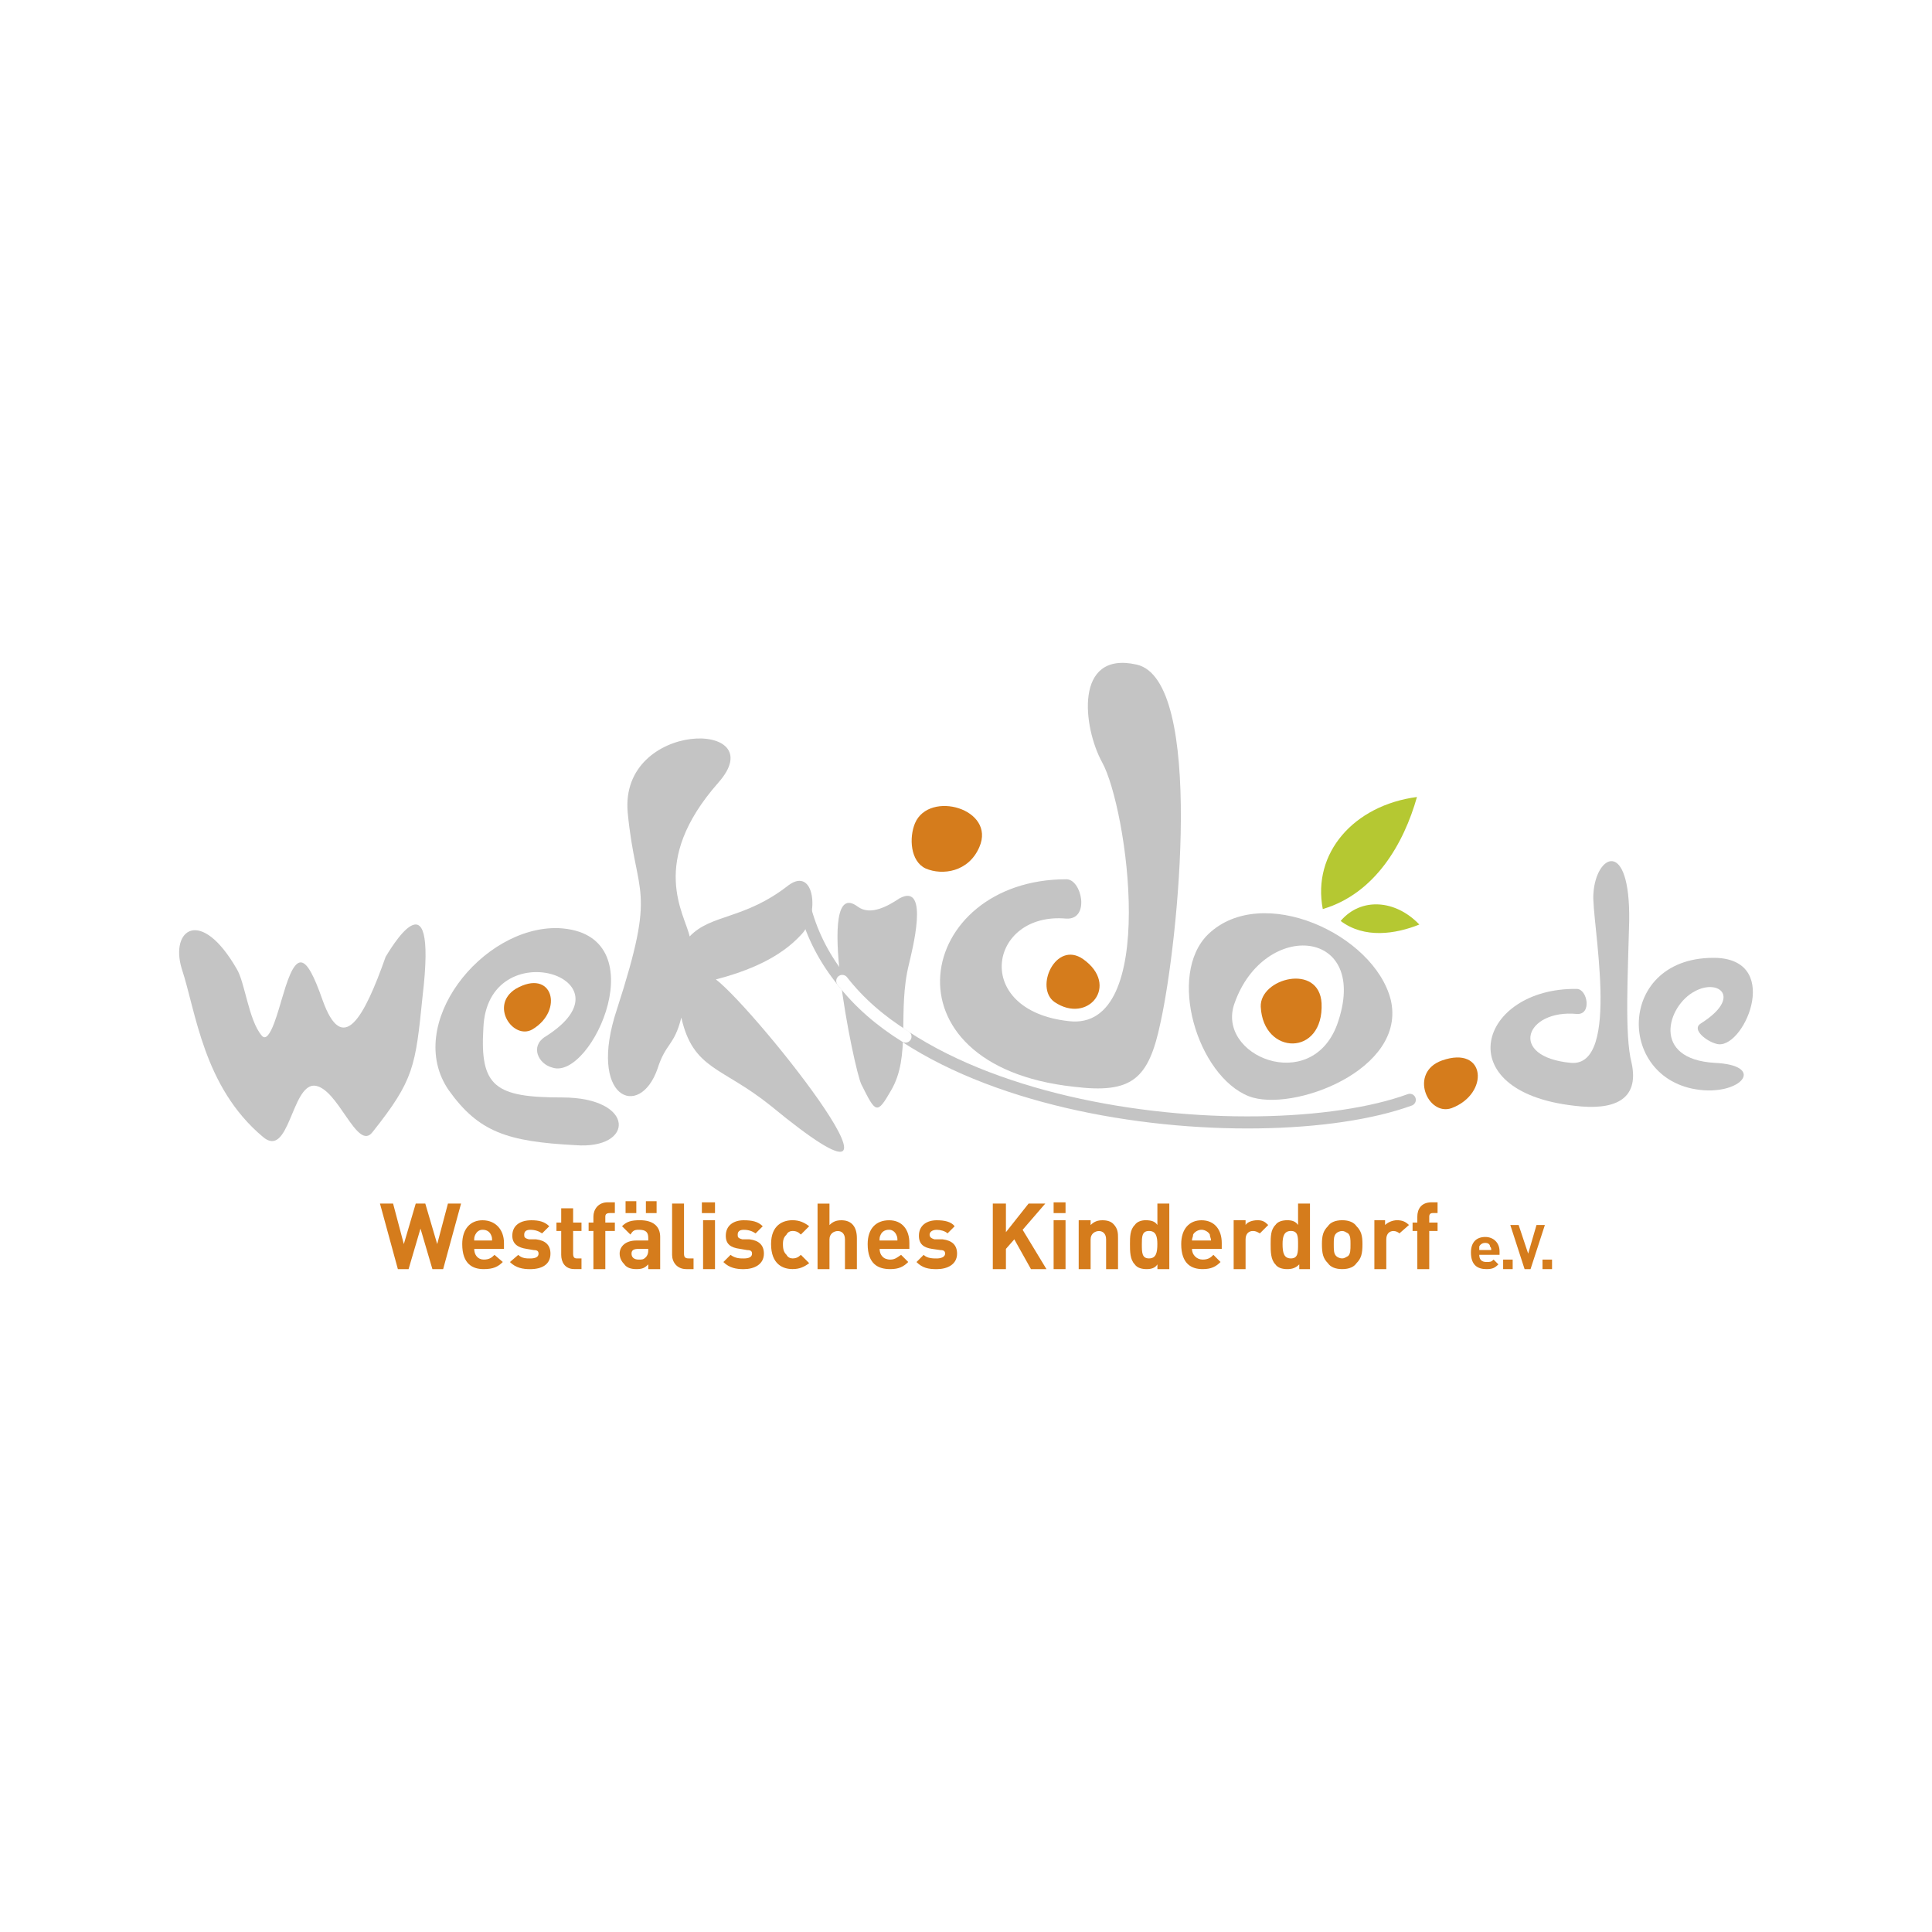 <?xml version="1.0" encoding="utf-8"?>
<!-- Generator: Adobe Illustrator 24.1.0, SVG Export Plug-In . SVG Version: 6.00 Build 0)  -->
<svg version="1.1" xmlns="http://www.w3.org/2000/svg" xmlns:xlink="http://www.w3.org/1999/xlink" x="0px" y="0px"
	 viewBox="0 0 480 480" style="enable-background:new 0 0 480 480;" xml:space="preserve">
<style type="text/css">
	.st0{fill:#FFFFFF;}
	.st1{fill-rule:evenodd;clip-rule:evenodd;fill:#D57C1C;}
	.st2{fill-rule:evenodd;clip-rule:evenodd;fill:#C4C4C4;}
	.st3{fill-rule:evenodd;clip-rule:evenodd;fill:#B5C832;}
	
		.st4{fill-rule:evenodd;clip-rule:evenodd;fill:none;stroke:#C4C4C4;stroke-width:3;stroke-linecap:round;stroke-linejoin:round;stroke-miterlimit:10;}
	
		.st5{fill-rule:evenodd;clip-rule:evenodd;fill:none;stroke:#FFFFFF;stroke-width:3;stroke-linecap:round;stroke-linejoin:round;stroke-miterlimit:10;}
</style>
<g id="Ebene_2">
	<rect class="st0" width="480" height="480"/>
</g>
<g id="Ebene_1">
	<g>
		<polygon class="st1" points="114.55,299.02 111.29,299.02 108.62,309.09 105.66,299.02 103.29,299.02 100.33,309.09 97.66,299.02 
			94.4,299.02 98.85,315.31 101.51,315.31 104.47,305.24 107.43,315.31 110.1,315.31 		"/>
		<path class="st1" d="M125.21,310.28v-1.48c0-3.26-2.07-5.63-5.33-5.63c-2.96,0-5.04,2.08-5.04,5.92c0,5.04,2.67,6.22,5.34,6.22
			c2.37,0,3.55-0.59,4.74-1.77l-2.07-1.78c-0.59,0.59-1.18,1.18-2.66,1.18c-1.49,0-2.37-1.18-2.37-2.66H125.21L125.21,310.28z
			 M122.25,308.2h-4.44c0-0.6,0-0.89,0.29-1.48c0.3-0.6,0.89-1.19,1.78-1.19c1.18,0,1.78,0.59,2.07,1.19
			C122.25,307.31,122.25,307.61,122.25,308.2z"/>
		<path class="st1" d="M136.76,311.46c0-2.07-1.19-3.26-3.55-3.55h-1.78c-1.19-0.3-1.19-0.59-1.19-1.18c0-0.6,0.3-1.19,1.48-1.19
			c1.19,0,2.08,0.3,2.96,0.89l1.78-1.77c-1.18-1.19-2.66-1.49-4.44-1.49c-2.66,0-4.74,1.19-4.74,3.85c0,2.07,1.48,2.96,3.55,3.26
			l1.78,0.3c0.89,0,1.19,0.29,1.19,0.89c0,0.89-0.89,1.19-2.08,1.19c-0.89,0-2.07,0-2.96-0.89l-2.07,1.78
			c1.48,1.48,3.26,1.77,5.03,1.77C134.69,315.31,136.76,314.13,136.76,311.46z"/>
		<path class="st1" d="M144.47,315.31v-2.66h-1.19c-0.59,0-0.89-0.3-0.89-1.19v-5.63h2.08v-2.08h-2.08v-3.55h-2.96v3.55h-1.18v2.08
			h1.18v5.92c0,1.78,0.89,3.55,3.26,3.55H144.47z"/>
		<path class="st1" d="M152.76,305.83v-2.08h-2.37v-1.48c0-0.6,0.3-0.89,1.18-0.89h1.19v-2.67h-1.78c-2.37,0-3.55,1.78-3.55,3.56
			v1.48h-1.19v2.08h1.19v9.48h2.96v-9.48H152.76z"/>
		<path class="st1" d="M164.02,315.31v-8c0-2.66-1.78-4.15-5.04-4.15c-2.07,0-3.26,0.3-4.44,1.49l2.08,2.07
			c0.59-0.89,0.89-1.19,2.07-1.19c1.78,0,2.37,0.59,2.37,2.07v0.6h-2.96c-2.67,0-4.15,1.48-4.15,3.26c0,1.19,0.59,2.08,1.18,2.67
			c0.6,0.89,1.78,1.18,2.97,1.18c1.48,0,2.07-0.29,2.96-1.18v1.18H164.02L164.02,315.31z M161.05,310.87c0,0.59-0.3,1.19-0.59,1.48
			c-0.6,0.59-0.89,0.59-1.78,0.59c-1.19,0-1.78-0.59-1.78-1.48c0-0.89,0.59-1.18,1.78-1.18h2.37V310.87L161.05,310.87z
			 M163.13,301.39v-2.96h-2.66v2.96H163.13L163.13,301.39z M158.09,301.39v-2.96h-2.67v2.96H158.09z"/>
		<path class="st1" d="M172.31,315.31v-2.66h-1.19c-0.89,0-1.18-0.3-1.18-1.19v-12.44h-2.96v12.74c0,1.78,1.18,3.55,3.55,3.55
			H172.31z"/>
		<path class="st1" d="M177.64,315.31v-12.15h-2.96v12.15H177.64L177.64,315.31z M177.64,301.39v-2.67h-3.26v2.67H177.64z"/>
		<path class="st1" d="M189.79,311.46c0-2.07-1.19-3.26-3.56-3.55h-1.77c-1.18-0.3-1.18-0.59-1.18-1.18c0-0.6,0.29-1.19,1.48-1.19
			c1.19,0,2.08,0.3,2.97,0.89l1.77-1.77c-1.18-1.19-2.66-1.49-4.74-1.49c-2.37,0-4.44,1.19-4.44,3.85c0,2.07,1.19,2.96,3.56,3.26
			l1.77,0.3c0.89,0,1.19,0.29,1.19,0.89c0,0.89-0.89,1.19-2.08,1.19c-0.89,0-2.07,0-3.26-0.89l-1.78,1.78
			c1.48,1.48,3.26,1.77,5.03,1.77C187.42,315.31,189.79,314.13,189.79,311.46z"/>
		<path class="st1" d="M201.04,313.83l-2.07-2.07c-0.6,0.59-1.19,0.89-2.07,0.89c-0.6,0-1.19-0.3-1.49-0.89
			c-0.59-0.59-0.89-1.18-0.89-2.67c0-1.18,0.29-1.77,0.89-2.37c0.3-0.6,0.89-0.89,1.49-0.89c0.89,0,1.48,0.29,2.07,0.89l2.07-2.07
			c-1.19-0.89-2.37-1.49-4.14-1.49c-2.37,0-5.33,1.19-5.33,5.92c0,5.04,2.96,6.22,5.33,6.22
			C198.67,315.31,199.86,314.72,201.04,313.83z"/>
		<path class="st1" d="M212.89,315.31v-7.7c0-2.66-1.18-4.44-3.85-4.44c-1.18,0-2.07,0.3-2.96,1.19v-5.33h-2.96v16.29h2.96v-7.4
			c0-1.48,1.19-2.07,2.08-2.07c0.89,0,1.77,0.59,1.77,2.07v7.4H212.89z"/>
		<path class="st1" d="M225.93,310.28v-1.48c0-3.26-1.77-5.63-5.03-5.63c-3.26,0-5.33,2.08-5.33,5.92c0,5.04,2.67,6.22,5.63,6.22
			c2.08,0,3.26-0.59,4.45-1.77l-1.78-1.78c-0.89,0.59-1.48,1.18-2.67,1.18c-1.77,0-2.66-1.18-2.66-2.66H225.93L225.93,310.28z
			 M222.96,308.2h-4.44c0-0.6,0-0.89,0.3-1.48c0.29-0.6,0.89-1.19,2.07-1.19c0.89,0,1.48,0.59,1.77,1.19
			C222.96,307.31,222.96,307.61,222.96,308.2z"/>
		<path class="st1" d="M237.78,311.46c0-2.07-1.19-3.26-3.56-3.55h-2.07c-0.89-0.3-1.19-0.59-1.19-1.18c0-0.6,0.6-1.19,1.78-1.19
			c0.89,0,2.07,0.3,2.67,0.89l1.77-1.77c-0.89-1.19-2.66-1.49-4.44-1.49c-2.37,0-4.44,1.19-4.44,3.85c0,2.07,1.19,2.96,3.26,3.26
			l2.07,0.3c0.89,0,1.18,0.29,1.18,0.89c0,0.89-1.18,1.19-2.07,1.19c-0.89,0-2.37,0-3.26-0.89l-1.78,1.78
			c1.48,1.48,2.96,1.77,5.03,1.77C235.41,315.31,237.78,314.13,237.78,311.46z"/>
		<polygon class="st1" points="259.99,315.31 254.07,305.54 259.7,299.02 255.55,299.02 249.92,306.13 249.92,299.02 246.66,299.02 
			246.66,315.31 249.92,315.31 249.92,310.28 252,307.91 256.14,315.31 		"/>
		<path class="st1" d="M264.73,315.31v-12.15h-2.96v12.15H264.73L264.73,315.31z M264.73,301.39v-2.67h-2.96v2.67H264.73z"/>
		<path class="st1" d="M277.77,315.31v-7.7c0-1.18,0-2.37-1.19-3.55c-0.59-0.59-1.48-0.89-2.66-0.89c-1.19,0-2.07,0.3-2.96,1.19
			v-1.19h-2.96v12.15h2.96v-7.4c0-1.48,1.19-2.07,2.07-2.07c0.89,0,1.78,0.59,1.78,2.07v7.4H277.77z"/>
		<path class="st1" d="M290.51,315.31v-16.29h-2.96v5.33c-0.59-0.89-1.48-1.19-2.96-1.19c-0.89,0-2.07,0.3-2.66,1.19
			c-1.19,1.18-1.19,2.96-1.19,4.74c0,1.78,0,3.85,1.19,5.04c0.59,0.89,1.77,1.18,2.96,1.18c1.19,0,2.08-0.29,2.67-1.18v1.18H290.51
			L290.51,315.31z M287.54,309.09c0,2.08-0.3,3.56-2.07,3.56c-1.78,0-1.78-1.48-1.78-3.56c0-1.77,0-3.26,1.78-3.26
			C287.25,305.83,287.54,307.31,287.54,309.09z"/>
		<path class="st1" d="M303.54,310.28v-1.48c0-3.26-1.78-5.63-5.03-5.63c-2.96,0-5.04,2.08-5.04,5.92c0,5.04,2.67,6.22,5.33,6.22
			c2.08,0,3.26-0.59,4.44-1.77l-1.77-1.78c-0.59,0.59-1.19,1.18-2.67,1.18c-1.48,0-2.66-1.18-2.66-2.66H303.54L303.54,310.28z
			 M300.88,308.2h-4.74c0-0.6,0.29-0.89,0.29-1.48c0.3-0.6,1.19-1.19,2.08-1.19c0.89,0,1.77,0.59,2.07,1.19
			C300.58,307.31,300.88,307.61,300.88,308.2z"/>
		<path class="st1" d="M315.09,304.35c-0.89-0.89-1.49-1.19-2.67-1.19c-1.48,0-2.66,0.59-2.96,1.19v-1.19h-2.96v12.15h2.96v-7.4
			c0-1.48,0.89-2.07,1.78-2.07c0.89,0,1.18,0.29,1.77,0.59L315.09,304.35z"/>
		<path class="st1" d="M325.46,315.31v-16.29h-2.96v5.33c-0.59-0.89-1.48-1.19-2.67-1.19c-1.18,0-2.37,0.3-2.96,1.19
			c-1.18,1.18-1.18,2.96-1.18,4.74c0,1.78,0,3.85,1.18,5.04c0.59,0.89,1.78,1.18,2.96,1.18c1.19,0,2.08-0.29,2.97-1.18v1.18H325.46
			L325.46,315.31z M322.5,309.09c0,2.08,0,3.56-1.78,3.56c-1.77,0-2.07-1.48-2.07-3.56c0-1.77,0.3-3.26,2.07-3.26
			C322.5,305.83,322.5,307.31,322.5,309.09z"/>
		<path class="st1" d="M338.5,309.09c0-2.07-0.3-3.26-1.48-4.44c-0.59-0.89-1.78-1.49-3.55-1.49c-1.78,0-2.97,0.59-3.56,1.49
			c-1.18,1.18-1.48,2.37-1.48,4.44c0,2.37,0.3,3.56,1.48,4.74c0.59,0.89,1.78,1.48,3.56,1.48c1.77,0,2.96-0.59,3.55-1.48
			C338.2,312.65,338.5,311.46,338.5,309.09L338.5,309.09z M335.53,309.09c0,1.49,0,2.37-0.6,2.97c-0.59,0.29-0.89,0.59-1.48,0.59
			c-0.6,0-1.19-0.3-1.48-0.59c-0.6-0.6-0.6-1.48-0.6-2.97c0-1.18,0-2.07,0.6-2.66c0.29-0.3,0.89-0.59,1.48-0.59
			c0.59,0,0.89,0.29,1.48,0.59C335.53,307.02,335.53,307.91,335.53,309.09z"/>
		<path class="st1" d="M350.05,304.35c-0.89-0.89-1.77-1.19-2.96-1.19c-1.19,0-2.37,0.59-2.97,1.19v-1.19h-2.66v12.15h2.96v-7.4
			c0-1.48,0.89-2.07,1.78-2.07c0.59,0,1.18,0.29,1.48,0.59L350.05,304.35z"/>
		<path class="st1" d="M357.16,305.83v-2.08h-2.07v-1.48c0-0.6,0.3-0.89,0.89-0.89h1.18v-2.67h-1.48c-2.66,0-3.55,1.78-3.55,3.56
			v1.48h-1.18v2.08h1.18v9.48h2.96v-9.48H357.16z"/>
		<path class="st1" d="M372.56,311.76v-0.89c0-2.07-1.48-3.55-3.55-3.55c-2.07,0-3.56,1.19-3.56,3.85c0,3.26,1.78,4.14,3.85,4.14
			c1.48,0,2.07-0.29,2.97-1.18l-1.19-1.19c-0.59,0.6-0.89,0.6-1.78,0.6c-1.18,0-1.78-0.6-1.78-1.78H372.56L372.56,311.76z
			 M370.49,310.57h-2.97c0-0.3,0-0.6,0-0.89c0.3-0.6,0.89-0.89,1.49-0.89c0.59,0,1.18,0.29,1.18,0.89
			C370.49,309.98,370.49,310.28,370.49,310.57z"/>
		<rect x="373.45" y="312.94" class="st1" width="2.37" height="2.37"/>
		<polygon class="st1" points="383.82,304.35 381.74,304.35 379.67,311.46 377.3,304.35 375.23,304.35 378.78,315.31 380.26,315.31 
					"/>
		<rect x="383.23" y="312.94" class="st1" width="2.37" height="2.37"/>
	</g>
	<path class="st2" d="M225.84,239.48c-2.96,11.85,0.6,22.81-4.44,31.4c-3.55,6.22-3.85,5.63-7.4-1.48
		c-1.78-3.55-11.85-52.43-0.89-44.14c3.26,2.37,7.7-0.3,10.37-2.07C231.17,219.04,226.44,236.81,225.84,239.48z"/>
	<path class="st2" d="M171.34,232.66c5.34-5.63,13.63-4.14,24.59-12.74c6.52-4.74,7.7,7.4,3.26,12.15
		c-5.33,5.92-13.33,9.18-21.33,11.26c10.37,8,57.17,67.25,13.63,31.4c-12.15-9.78-19.26-8.89-22.22-21.92
		c-1.77,7.11-3.85,6.22-5.92,12.74c-4.44,12.74-17.48,7.4-10.07-14.81c10.07-31.1,4.74-27.26,2.67-48.88
		c-2.08-23.11,36.44-23.11,22.51-7.4C160.97,214.3,170.15,227.04,171.34,232.66z"/>
	<path class="st2" d="M111.5,270.88c7.41,10.37,14.52,12.74,31.4,13.63c14.81,1.18,15.11-11.85-3.26-11.85
		c-16.59,0-20.44-2.66-19.55-17.18c0.89-24.29,38.51-12.44,15.4,2.07c-3.85,2.37-1.77,6.82,1.78,7.7
		c9.78,3.26,26.37-33.47,1.48-34.66C119.79,230,100.24,254.59,111.5,270.88z"/>
	<path class="st1" d="M229.99,215.78c4.15,1.77,10.66,0.89,13.33-5.33c4.15-9.48-12.44-14.22-15.99-5.93
		C225.84,208.08,226.14,214,229.99,215.78z"/>
	<path class="st3" d="M352.63,229.7c-5.93-6.22-14.52-6.81-19.55-0.89C339,233.26,346.7,232.07,352.63,229.7z"/>
	<path class="st3" d="M352.04,198.01c-15.7,2.07-26.07,13.92-23.4,27.84C341.67,222,348.78,209.56,352.04,198.01z"/>
	<path class="st1" d="M128.09,245.7c9.18-5.33,12.15,5.33,4.15,10.07C127.5,258.43,121.57,249.84,128.09,245.7z"/>
	<path class="st2" d="M395.88,222c0.6-9.77,9.18-13.92,8.89,6.81c-0.3,13.03-1.19,28.44,0.59,35.25
		c2.07,9.48-4.74,11.85-14.22,10.66c-31.7-3.56-23.7-29.33,0.59-29.03c2.67,0,3.85,6.52,0,6.22c-12.74-1.18-17.18,10.66-1.48,12.15
		C402.99,265.25,395.29,228.22,395.88,222z"/>
	<path class="st2" d="M423.43,270.88c9.78,0.59,14.81-6.22,2.67-6.81c-16-0.89-11.85-14.22-5.04-17.78c5.93-3.26,11.85,1.48,1.48,8
		c-2.37,1.48,1.48,4.44,3.85,5.03c6.52,2.07,16.59-20.44,0.3-21.33C401.21,237.11,401.21,269.4,423.43,270.88z"/>
	<path class="st4" d="M199.48,223.48c11.55,54.21,113.46,63.4,150.78,49.77"/>
	<path class="st5" d="M209.26,243.71c4.14,5.33,9.48,9.98,15.7,13.83"/>
	<path class="st2" d="M310.27,272.36c10.66,4.14,39.4-6.52,35.25-23.99c-4.15-16.29-31.99-29.03-45.32-16.29
		C289.83,242.14,297.53,267.32,310.27,272.36L310.27,272.36z M332.19,254.59c-6.52,17.47-30.21,7.7-25.47-5.34
		C314.12,228.22,340.78,230.59,332.19,254.59z"/>
	<path class="st2" d="M273.83,189.41c-4.74-8.59-7.11-27.84,8.59-24.29c16.89,3.85,10.37,68.73,5.92,88.87
		c-2.96,14.22-7.11,17.78-21.62,16c-48.59-5.33-39.1-51.54-1.78-51.54c3.85,0,5.92,10.07,0,9.78c-19.26-1.78-23.7,22.81,0.59,25.47
		C288.05,256.36,280.05,200.67,273.83,189.41z"/>
	<path class="st1" d="M269.1,238.29c9.18,6.52,1.18,16.29-7.11,10.66C256.95,245.4,262.28,233.55,269.1,238.29z"/>
	<path class="st1" d="M358.26,263.47c10.96-3.85,11.85,8.29,2.37,11.85C354.7,277.39,349.96,266.43,358.26,263.47z"/>
	<path class="st2" d="M65.29,282.43c-14.81-12.44-16.59-31.1-20.14-41.76c-2.96-9.78,4.74-15.41,13.63,0
		c2.07,3.26,2.96,12.74,6.22,16.59c2.07,2.66,4.44-7.41,5.33-10.07c3.26-11.26,5.63-10.66,9.78,1.19
		c5.03,14.22,10.37,4.44,15.7-10.66c0.59-0.89,13.03-22.81,9.18,9.78c-1.78,17.48-2.08,20.74-12.44,33.77
		c-3.85,5.03-8.59-11.26-14.52-11.55C72.4,269.69,71.8,288.06,65.29,282.43z"/>
	<path class="st1" d="M328.34,249.25c0.6,13.33-14.51,13.03-15.11,0.89C312.94,243.03,327.75,239.18,328.34,249.25z"/>
</g>
</svg>
